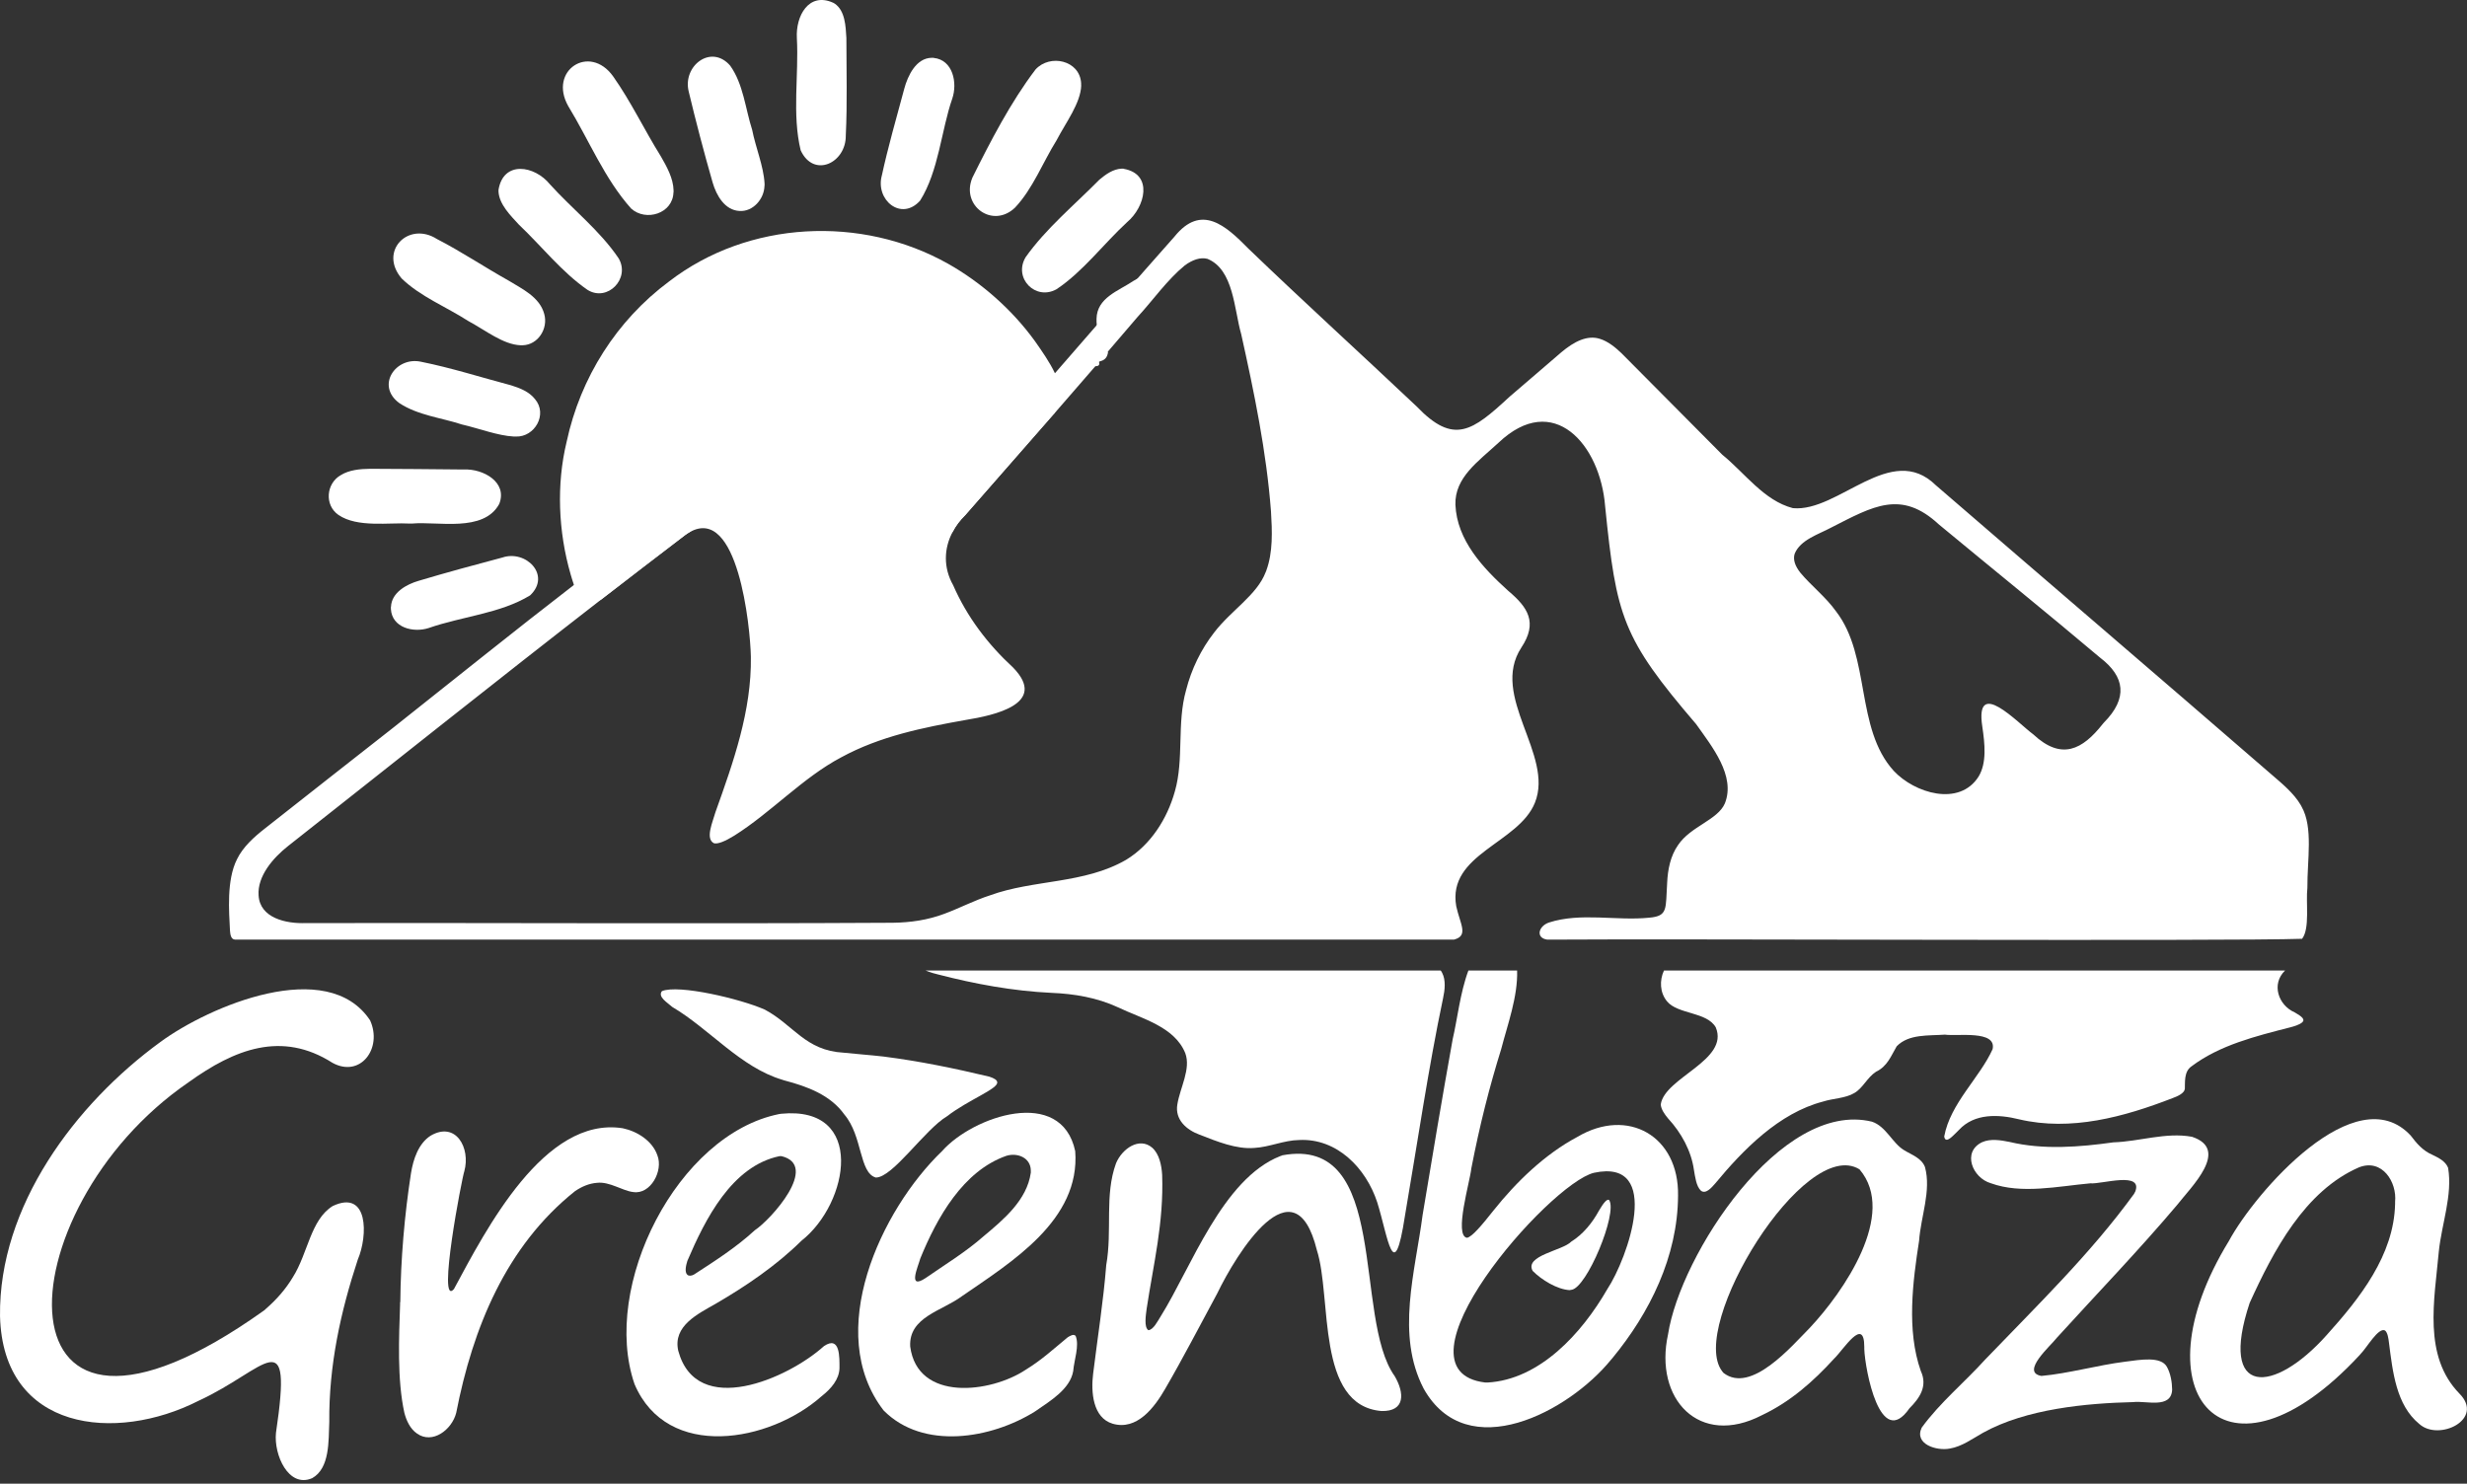 <?xml version="1.0" encoding="UTF-8"?> <svg xmlns="http://www.w3.org/2000/svg" width="409" height="246" viewBox="0 0 409 246" fill="none"><rect x="0" y="0" width="409" height="246" fill="#333333" stroke="none"/><path d="M138.397 0.607C140.105 1.784 140.204 4.306 140.32 6.291C140.32 11.639 140.486 17.121 140.221 22.485C140.27 27.026 134.898 29.599 132.742 24.924C131.299 18.971 132.444 12.446 132.112 6.324C131.896 2.675 134.069 -1.378 138.131 0.455L138.397 0.607Z" fill="white"></path><path d="M67.939 86.809C64.507 86.607 59.267 87.532 56.116 85.38C53.745 83.748 54.077 80.133 56.514 78.771C57.891 77.913 59.715 77.745 61.373 77.728C66.447 77.762 71.72 77.778 76.927 77.846C80.044 77.694 84.207 79.914 82.764 83.563C80.16 88.339 72.533 86.405 68.304 86.809H67.939Z" fill="white"></path><path d="M179.256 14.161C179.157 17.121 176.686 20.333 175.177 23.242C172.872 26.942 171.231 31.297 168.279 34.425C164.581 37.973 159.242 34.122 161.215 29.447C164.233 23.377 167.566 16.936 171.678 11.521C174.083 8.897 179.008 9.99 179.24 13.791V14.161H179.256Z" fill="white"></path><path d="M111.651 31.903C111.552 35.401 107.091 36.796 104.637 34.577C100.226 29.649 97.673 23.276 94.207 17.592C90.874 11.689 97.739 7.182 101.652 12.665C104.621 16.869 106.826 21.544 109.545 25.899C110.54 27.614 111.618 29.565 111.668 31.533V31.903H111.651Z" fill="white"></path><path d="M86.296 57.245C83.411 57.127 80.542 54.79 77.607 53.209C74.009 50.888 69.681 49.173 66.596 46.179C62.716 41.639 67.724 36.611 72.45 39.638C76.396 41.656 80.36 44.313 84.306 46.516C86.578 47.912 89.463 49.24 90.226 52.048C90.922 54.504 89.181 57.178 86.661 57.245H86.312H86.296Z" fill="white"></path><path d="M126.74 30.826C126.69 32.979 124.849 35.131 122.594 34.98C120.157 34.846 118.78 32.424 118.15 30.271C116.691 25.193 115.331 19.996 114.187 15.204C113.109 10.949 117.885 7.233 121.052 10.882C123.241 13.942 123.572 18.012 124.7 21.527C125.264 24.419 126.607 27.581 126.756 30.439V30.809L126.74 30.826Z" fill="white"></path><path d="M85.202 72.381C82.533 72.246 79.432 71.036 76.58 70.38C73.213 69.27 69.267 68.866 66.199 66.832C62.253 63.939 65.619 59.045 69.831 59.987C74.855 60.996 79.78 62.577 84.738 63.889C86.197 64.343 87.706 64.931 88.684 66.159C90.857 68.698 88.635 72.482 85.55 72.381H85.202Z" fill="white"></path><path d="M82.649 31.466C83.461 26.572 88.635 27.43 91.172 30.558C94.82 34.61 99.463 38.226 102.564 42.834C104.537 46.197 100.707 50.115 97.407 48.064C93.145 45.121 89.812 40.833 86.015 37.234C84.605 35.703 82.798 33.904 82.649 31.819V31.466Z" fill="white"></path><path d="M186.252 27.984C191.244 28.842 189.867 34.307 186.866 36.83C182.903 40.496 179.57 45.003 175.176 47.946C171.693 49.913 167.962 46.129 170.035 42.648C173.401 37.889 178.127 33.988 182.256 29.8C183.334 28.892 184.544 28.035 185.921 27.967H186.269L186.252 27.984Z" fill="white"></path><path d="M154.798 9.603C157.982 9.923 158.778 13.74 157.866 16.38C156.075 21.509 155.627 28.371 152.543 33.264C149.409 36.762 145.064 33.13 146.208 29.06C147.187 24.52 148.613 19.559 149.906 14.749C150.503 12.496 151.913 9.62 154.45 9.586H154.798V9.603Z" fill="white"></path><path d="M183.286 56.64C182.092 56.001 181.743 54.168 181.793 52.856C181.859 49.358 185.425 48.248 187.895 46.583C191.129 44.868 194.445 42.16 197.762 40.95C197.944 41.32 197.281 41.959 196.982 42.396C193.152 46.752 189.52 51.275 185.557 55.614C185.01 56.186 184.314 56.825 183.551 56.707L183.286 56.623V56.64Z" fill="white"></path><path d="M198.624 40.411V40.427L198.558 40.361L198.624 40.411Z" fill="white"></path><path d="M143.803 88.44C142.609 88.692 140.951 87.868 139.707 87.549C133.555 85.699 127.387 83.765 121.4 81.982C122.113 81.427 123.987 81.882 124.966 82.15C131.25 84.37 137.949 85.581 143.819 88.356V88.423L143.803 88.44Z" fill="white"></path><path d="M121.384 82.74C121.483 83.16 119.51 84.791 119.079 84.505C119.029 83.732 120.637 82.908 121.251 82.757H121.384V82.74Z" fill="white"></path><path d="M119.013 84.572C119.113 85.278 118.715 85.194 118.267 85.06C118.317 84.589 118.648 84.555 119.013 84.572Z" fill="white"></path><path d="M183.716 58.288C183.6 59.263 183.169 59.751 182.24 59.936C182.406 59.095 182.97 58.607 183.716 58.288Z" fill="white"></path><path d="M182.206 60.02C182.389 60.693 181.941 60.709 181.493 60.726C181.526 60.289 181.825 60.121 182.206 60.02Z" fill="white"></path><path d="M175.791 65.4C175.791 66.561 175.359 67.637 174.746 68.612C174.729 68.612 174.729 68.612 174.729 68.612C169.838 74.212 164.896 79.829 160.021 85.412C159.159 86.253 158.446 87.195 157.932 88.204C154.781 91.332 151.083 90.962 146.706 89.331C140.537 87.481 134.269 85.496 127.686 83.546C124.535 82.503 121.119 82.806 118.549 84.958C117.173 86.018 115.78 87.094 114.37 88.204C114.105 88.355 113.84 88.523 113.575 88.725C108.932 92.257 104.305 95.822 99.662 99.404C98.7 99.891 97.805 100.059 97.092 99.656C96.097 99.084 95.55 98.075 95.152 96.982C94.953 96.41 94.77 95.805 94.605 95.233C92.548 88.136 92.233 80.317 93.941 73.254C96.23 62.575 102.249 53.124 110.905 46.683C124.071 36.526 142.842 35.669 157.169 43.724C162.624 46.801 167.765 51.291 171.562 56.538C172.756 58.236 174.049 60.086 174.895 61.886C175.476 63.08 175.84 64.274 175.807 65.383L175.791 65.4Z" fill="white"></path><path d="M381.657 169.53C381.16 169.933 380.347 170.169 379.634 170.354C373.997 171.8 367.994 173.28 363.318 176.811C362.041 177.686 362.273 179.519 362.223 180.544C362.124 181.301 360.963 181.789 360.184 182.075C352.125 185.203 343.336 187.607 334.747 185.589C331.364 184.749 327.351 184.547 324.764 187.355C323.836 188.23 322.575 189.81 322.327 188.448C323.322 182.949 328.247 178.661 330.352 173.952C331.049 170.757 324.466 171.85 322.443 171.548C319.723 171.749 316.44 171.413 314.45 173.481C313.505 175.079 312.925 176.794 311.018 177.702C309.542 178.661 308.845 180.427 307.419 181.234C305.927 182.125 303.887 182.108 302.229 182.647C294.95 184.547 289.03 190.584 284.354 196.234C283.74 196.941 282.795 198.034 281.999 197.428C281.203 196.688 281.037 195.108 280.838 193.998C280.391 190.803 278.732 187.809 276.544 185.438C275.98 184.765 275.383 183.925 275.333 183.117C275.98 178.644 286.741 175.802 284.453 170.337C282.977 167.747 278.169 168.201 276.378 166.032C275.167 164.569 275.117 162.551 275.864 160.919H378.839C376.517 163.139 377.694 166.671 380.447 167.865C381.624 168.537 382.238 169.042 381.657 169.53Z" fill="white"></path><path d="M239.25 165.477C236.812 177.03 234.972 189.676 232.932 201.548C231.075 213.656 230.097 204.945 228.322 199.329C226.465 193.678 221.656 188.701 215.388 189.02C212.868 189.054 210.463 190.197 207.959 190.332C204.958 190.584 201.758 189.255 198.856 188.129C196.717 187.338 194.76 185.657 195.191 183.117C195.639 180.326 197.48 177.232 196.501 174.608C194.694 170.185 189.271 168.907 185.325 167.007C181.859 165.409 178.112 164.77 174.314 164.619C167.914 164.316 161.579 163.139 155.543 161.575C155.112 161.491 154.267 161.239 153.454 160.919H238.852C238.951 161.037 239.034 161.172 239.101 161.323C239.714 162.5 239.548 164.131 239.25 165.477Z" fill="white"></path><path d="M44.045 217.037C45.819 215.507 47.362 213.758 48.556 211.757C51.059 207.805 51.474 202.255 55.155 199.968C61.125 197.143 61.009 204.912 59.317 208.847C56.465 217.508 54.508 226.387 54.591 235.804C54.459 238.949 54.691 243.439 51.756 245.087C47.826 246.786 45.372 241.203 45.753 237.57C48.556 218.668 44.244 227.06 32.885 232.273C19.238 239.218 0.501 237.368 0.003 218.231C-0.229 200.002 12.456 183.067 26.601 172.759C34.693 166.823 54.26 158.498 61.357 169.177C63.463 173.818 59.748 178.762 55.122 176.223C46.698 170.859 38.872 173.97 31.277 179.435C0.235 200.674 -1.937 249.897 43.763 217.289L44.045 217.054V217.037Z" fill="white"></path><path d="M261.519 188.499C256.163 191.341 251.387 195.949 247.59 200.724C245.7 203.112 244.058 205.08 243.212 205.231C241.007 204.895 243.743 195.78 243.925 193.746C245.318 186.565 246.91 180.275 248.883 173.936C249.928 169.9 251.653 165.258 251.52 160.919H243.444C242.068 164.585 241.587 169.16 240.841 172.287C239.067 182.159 237.491 191.593 235.85 201.464C234.623 210.899 231.389 221.291 236.016 230.221C243.229 243.119 260.143 234.021 267.091 225.445L267.339 225.159C273.475 217.709 278.151 208.359 278.201 198.236C278.366 188.364 269.893 183.538 261.519 188.499ZM266.477 213.741C262.215 221.14 255.234 228.741 246.628 229.229H246.247C229.698 227.261 256.81 196.234 264.272 194.452C275.746 191.997 269.843 208.662 266.477 213.741Z" fill="white"></path><path d="M318.164 205.719C318.445 201.717 320.203 197.445 319.142 193.51C318.562 191.98 316.903 191.475 315.643 190.685C313.72 189.525 312.691 186.75 310.337 185.976C295.247 182.327 278.566 208.09 276.543 221.241C274.188 231.936 281.7 240.042 292.113 234.644C296.839 232.407 300.603 229.077 304.102 225.243C305.611 223.797 309.077 218.163 309.077 223.326V223.679C309.209 227.11 311.713 240.496 316.555 233.517C318.246 231.819 319.623 229.851 318.445 227.312C316.058 220.551 317.119 212.463 318.164 205.719ZM300.089 220.114C297.055 223.175 290.306 231.179 285.729 227.631L285.513 227.362C279.826 219.912 299.161 188.263 308.281 193.88C314.615 201.279 305.578 214.262 300.089 220.114Z" fill="white"></path><path d="M407.742 231.061C401.673 224.822 403.596 215.59 404.326 207.518C404.79 202.944 406.631 198.185 405.868 193.627C405.42 192.501 404.259 191.962 403.231 191.458C401.706 190.802 400.661 189.608 399.666 188.28C390.579 178.509 373.914 197.63 369.52 205.769C353.817 231.381 369.172 248.433 391.176 224.704L391.408 224.435C392.387 223.46 394.31 220.029 395.405 220.601C395.852 220.938 395.985 221.963 396.068 222.653C396.681 227.412 397.245 232.945 401.076 236.089C404.293 239.032 411.987 235.349 407.742 231.061ZM397.079 199.278V199.614C396.897 208.106 391.209 215.287 385.754 221.341C376.982 231.179 367.746 231.734 372.969 216.027C376.899 207.4 382.089 197.462 391.11 193.543C394.94 192.063 397.411 195.982 397.079 199.278Z" fill="white"></path><path d="M212.569 191.56C230.594 188.18 224.26 218.483 231.224 228.17C232.849 230.944 233.015 234.055 229.035 233.955C218.108 233.046 220.844 215.137 218.323 207.283C214.609 192.216 204.975 207.872 201.791 214.481C198.889 219.845 196.153 225.143 193.185 230.255C191.394 233.383 188.475 237.234 184.463 236.057C181.163 235.081 180.848 230.776 181.229 227.766C181.992 221.578 182.937 215.675 183.401 209.755C184.429 203.954 183.086 198.169 185.026 192.871C186.038 190.45 188.89 188.466 191.029 190.299C192.19 191.341 192.571 193.174 192.671 194.789C192.953 202.776 191.228 209.554 190.101 217.003C189.984 217.996 189.62 220.03 190.382 220.552C191.228 220.501 191.958 218.988 192.455 218.214C197.463 210.209 202.67 195.461 212.238 191.694L212.569 191.577V191.56Z" fill="white"></path><path d="M136.606 223.191C130.603 228.606 115.497 235.215 112.446 223.965C111.517 219.828 115.729 217.844 118.664 216.162C123.688 213.236 128.663 209.873 132.875 205.719C140.801 199.48 143.57 183.302 129.525 184.665L129.177 184.715C112.33 188.095 99.595 213.219 105.199 229.498C110.638 242.262 127.652 239.1 136.191 231.516C137.8 230.254 139.126 228.707 139.176 226.858C139.176 225.075 139.309 221.375 136.606 223.191ZM113.955 209.065C116.906 202.154 121.334 193.325 129.243 191.694H129.559C135.893 193.224 127.851 202.187 125.131 203.987C122.047 206.829 118.482 209.099 115.066 211.319C114.684 211.538 114.22 211.605 113.955 211.369C113.441 210.899 113.756 209.721 113.955 209.065Z" fill="white"></path><path d="M178.326 221.493C177.961 221.14 177.447 221.476 177.016 221.728C174.744 223.595 172.721 225.479 170.052 227.11C164.248 230.978 152.093 232.474 150.899 223.242C150.65 218.348 156.222 217.356 159.472 214.918C167.664 209.267 179.122 202.322 178.26 190.87C175.955 180.04 161.28 185.102 156.205 190.836C145.991 200.657 136.556 220.955 146.488 233.853C153.055 240.496 164.364 238.545 171.577 234.038L171.826 233.87C174.064 232.306 177.414 230.339 177.928 227.328C178.061 225.529 178.989 223.124 178.326 221.493ZM152.574 208.662C155.343 201.868 159.671 194.149 166.835 191.643C168.675 191.072 170.881 191.946 170.897 194.082V194.435C170.267 198.976 166.387 202.204 163.087 204.962C160.102 207.602 156.57 209.738 153.453 211.908C150.418 213.926 152.193 210.058 152.574 208.662Z" fill="white"></path><path d="M66.365 215.91C66.432 208.814 67.062 201.448 68.14 194.503C68.521 192.182 69.367 189.626 71.373 188.314C75.585 185.842 78.039 190.349 76.978 194.2C76.613 195.158 72.418 216.919 75.253 213.741C80.56 203.886 90.244 185.018 103.244 187.07C105.648 187.574 108.152 189.155 108.981 191.543C110.009 194.133 107.837 198.101 104.985 197.647C103.178 197.446 101.088 195.882 98.982 196.117C97.672 196.218 96.478 196.722 95.334 197.496C83.909 206.611 78.387 220.148 75.635 234.257C74.922 237.066 71.688 239.504 69.135 237.688C68.007 236.914 67.394 235.586 67.045 234.274C65.818 228.741 66.15 221.662 66.332 216.247V215.893L66.365 215.91Z" fill="white"></path><path d="M353.965 197.664C355.424 194.116 348.377 196.386 346.553 196.201C341.197 196.688 335.128 198.034 330.053 196.184C327.019 195.31 325.228 190.988 328.627 189.373C329.987 188.768 331.695 189.037 333.171 189.34C338.776 190.685 344.845 190.18 350.366 189.407C354.711 189.272 359.056 187.692 363.4 188.482C369.784 190.584 363.234 196.823 360.913 199.816C354.744 207.132 347.498 214.665 340.998 221.813C340.019 223.107 334.912 227.53 338.444 228.136C342.938 227.732 347.747 226.353 352.29 225.781C354.877 225.445 358.26 224.84 359.255 226.639C359.868 227.749 360.1 229.178 360.117 230.406C359.984 233.651 355.756 232.205 353.683 232.474C345.939 232.659 335.907 233.584 328.743 237.57C326.986 238.562 325.261 239.84 323.271 240.176C321.082 240.614 317.302 239.453 318.595 236.712C321.58 232.592 325.775 229.128 329.158 225.378C337.681 216.499 346.569 207.905 353.799 197.95L353.932 197.681L353.965 197.664Z" fill="white"></path><path d="M129.708 179.031C122.777 176.98 117.636 170.606 111.451 166.957C110.705 166.267 108.98 165.292 109.743 164.333C112.479 163.19 122.71 165.595 126.789 167.394C131.582 169.95 133.489 174.188 139.856 174.541C142.045 174.777 144.284 174.928 146.472 175.18C152.541 175.954 158.279 177.148 164 178.51C164.845 178.779 165.31 179.082 165.326 179.435C165.525 180.528 160.551 182.344 157.002 185.085C153.321 187.271 148.014 195.259 145.196 195.242C142.426 194.452 143.023 188.381 140.005 184.816C137.667 181.52 133.77 180.124 130.073 179.149L129.691 179.031H129.708Z" fill="white"></path><path d="M64.823 100.598C64.922 98.243 67.393 96.881 69.433 96.293C73.81 94.981 78.835 93.619 83.279 92.442C87.192 91.113 91.42 95.368 87.888 98.714C82.98 101.725 76.613 102.195 71.074 104.129C68.554 104.953 64.972 104.096 64.806 100.968V100.615L64.823 100.598Z" fill="white"></path><path d="M158.064 87.581C157.699 89.044 155.875 91.332 154.515 91.886C153.852 92.088 153.122 91.87 152.359 91.567C150.054 90.507 147.136 90.037 144.848 88.876C144.135 88.422 144.234 88.103 144.98 88.237C147.186 88.826 149.69 89.818 151.878 90.524C153.404 91.029 154.863 90.995 155.875 89.784C156.488 89.179 157.301 87.733 158.014 87.514L158.064 87.581Z" fill="white"></path><path d="M381.576 133.744L381.443 133.492C380.299 131.524 378.342 129.926 376.568 128.396C358.079 112.37 339.424 96.428 320.935 80.452C313.506 73.153 304.801 84.975 297.239 84.252C292.447 83.008 289.28 78.434 285.532 75.39C280.077 69.908 274.339 64.123 268.867 58.607C267.822 57.598 266.579 56.589 265.252 56.185C263.179 55.513 260.991 56.606 258.852 58.405C255.966 60.877 253.164 63.316 250.295 65.754C244.093 71.489 241.042 73.843 234.841 67.368C225.621 58.657 216.07 49.98 206.983 41.235C203.185 37.367 199.156 33.735 194.712 39.234C187.93 46.886 181.413 54.369 174.88 61.903C170.021 67.52 165.146 73.153 160.171 78.905C156.772 83.277 153.124 87.431 147.188 85.059C141.334 83.21 135.232 81.528 129.113 79.628C125.896 78.585 122.63 77.879 119.811 79.056C111.42 84.723 103.228 90.777 95.136 96.999C85.055 104.769 75.105 112.807 65.139 120.694C58.042 126.227 51.011 131.81 43.931 137.359C42.123 138.772 40.283 140.42 39.288 142.472C37.53 145.953 37.978 151.183 38.127 154.277C38.177 154.899 38.26 155.74 38.956 155.79C51.36 155.807 228.639 155.79 241.059 155.79C243.53 155.151 242.07 153.217 241.424 150.241C239.931 141.58 251.771 139.848 254.474 133.088C257.674 125.134 246.946 115.447 252.219 107.375C254.988 103.205 253.297 100.699 250.063 97.975C245.851 94.174 241.54 89.583 241.291 83.681C241.158 79.191 245.039 76.534 248.421 73.422C257.558 64.728 265.319 73.742 266.114 83.95C267.972 102.263 268.933 105.744 281.204 120.072C283.808 123.755 287.787 128.631 285.963 133.206C284.786 135.964 280.276 137.006 278.203 140.117C276.926 141.933 276.495 144.204 276.395 146.373C276.113 150.678 276.594 151.889 273.411 152.158C268.005 152.713 262.068 151.25 256.779 152.965C255.021 153.587 254.59 155.521 256.497 155.79C257.127 155.807 257.707 155.79 258.404 155.79C276.379 155.639 370.051 156.076 381.659 155.656C382.985 153.957 382.256 149.602 382.537 147.214C382.504 142.589 383.532 137.174 381.576 133.744ZM209.951 94.595L209.835 94.864C208.376 98.681 204.147 101.153 201.295 104.87C199.106 107.678 197.514 110.974 196.635 114.438C195.077 119.971 196.32 125.857 194.778 131.221C193.501 135.779 190.765 140.084 186.703 142.556C179.738 146.592 171.381 145.801 164.118 148.458C161.548 149.282 159.127 150.56 156.59 151.502C153.837 152.545 150.935 152.965 147.984 152.999C115.582 153.184 83.147 152.999 50.713 153.049C47.446 153.184 43.069 152.225 42.87 148.442C42.654 145.28 45.257 142.253 47.728 140.302C64.907 126.765 82.252 112.908 99.647 99.421C104.29 95.839 108.916 92.274 113.559 88.742C113.824 88.541 114.09 88.372 114.355 88.221C122.314 83.748 124.387 103.81 124.487 108.906C124.619 117.835 121.585 126.361 118.617 134.652C118.169 136.266 116.876 139.075 118.368 139.815C119.015 139.983 120.209 139.495 121.734 138.553C127.836 134.719 133.093 128.934 139.46 125.571C145.878 122.073 153.041 120.627 160.138 119.366C164.665 118.626 173.868 116.742 167.948 110.671C163.786 106.837 160.321 102.297 158.016 97.016C156.374 94.107 156.49 90.929 157.916 88.221C158.43 87.212 159.143 86.27 160.006 85.43C164.881 79.846 169.822 74.23 174.714 68.63C174.714 68.63 174.714 68.63 174.731 68.63C179.423 63.248 184.066 57.884 188.593 52.553C191.18 49.745 193.485 46.415 196.42 44.01C197.697 43.068 199.007 42.614 200.184 42.917C204.545 44.7 204.595 51.309 205.772 55.378C207.911 64.997 209.967 74.885 210.714 84.774C210.913 88.036 211.062 91.584 209.934 94.611L209.951 94.595ZM348.809 119.803L348.594 120.055C345.261 124.276 341.795 126.143 337.102 121.77C334.516 119.87 327.369 112.151 328.646 120.492C329.06 123.301 329.408 126.479 328.032 128.749C324.832 133.811 317.403 131.507 313.954 127.807C307.537 120.728 310.173 108.838 304.386 101.355C302.728 99.017 300.257 97.1 298.483 94.965C297.604 93.855 297.223 92.778 297.538 91.803C298.499 89.482 301.484 88.608 303.573 87.481C310.571 83.916 315.198 81.158 321.449 86.96C330.304 94.292 339.507 101.725 348.146 109.023C352.308 112.185 352.806 115.767 348.809 119.803Z" fill="white"></path><path d="M86.066 110.725L86.085 110.706L86.066 110.725Z" fill="white"></path><path d="M78.453 116.644L78.473 116.625H78.453V116.644Z" fill="white"></path><path d="M331.912 96.849L331.931 96.868V96.849H331.912Z" fill="white"></path><path d="M325.13 91.114L325.149 91.133V91.114H325.13Z" fill="white"></path><path d="M330.421 95.573V95.553H330.402L330.421 95.573Z" fill="white"></path><path d="M322.079 88.541L322.098 88.56L322.079 88.541Z" fill="white"></path><path d="M326.638 92.408L326.657 92.427V92.408H326.638Z" fill="white"></path><path d="M55.604 134.402L55.623 134.382H55.604V134.402Z" fill="white"></path><path d="M50.264 138.523L50.283 138.503H50.264V138.523Z" fill="white"></path><path d="M54.062 135.68L54.082 135.661H54.062V135.68Z" fill="white"></path><path d="M58.639 132.081L58.659 132.062L58.639 132.081Z" fill="white"></path><path d="M75.402 118.947L75.421 118.928L75.402 118.947Z" fill="white"></path><path d="M60.925 130.282L60.945 130.263H60.925V130.282Z" fill="white"></path><path d="M260.211 213.909C258.155 213.791 255.568 212.21 254.092 210.714C252.716 208.157 259.067 207.367 260.493 205.87C262.466 204.643 264.008 202.726 265.102 200.708C265.815 199.497 266.429 198.706 266.777 198.975C268.22 201.145 263.046 213.623 260.509 213.858L260.211 213.909Z" fill="white"></path></svg> 